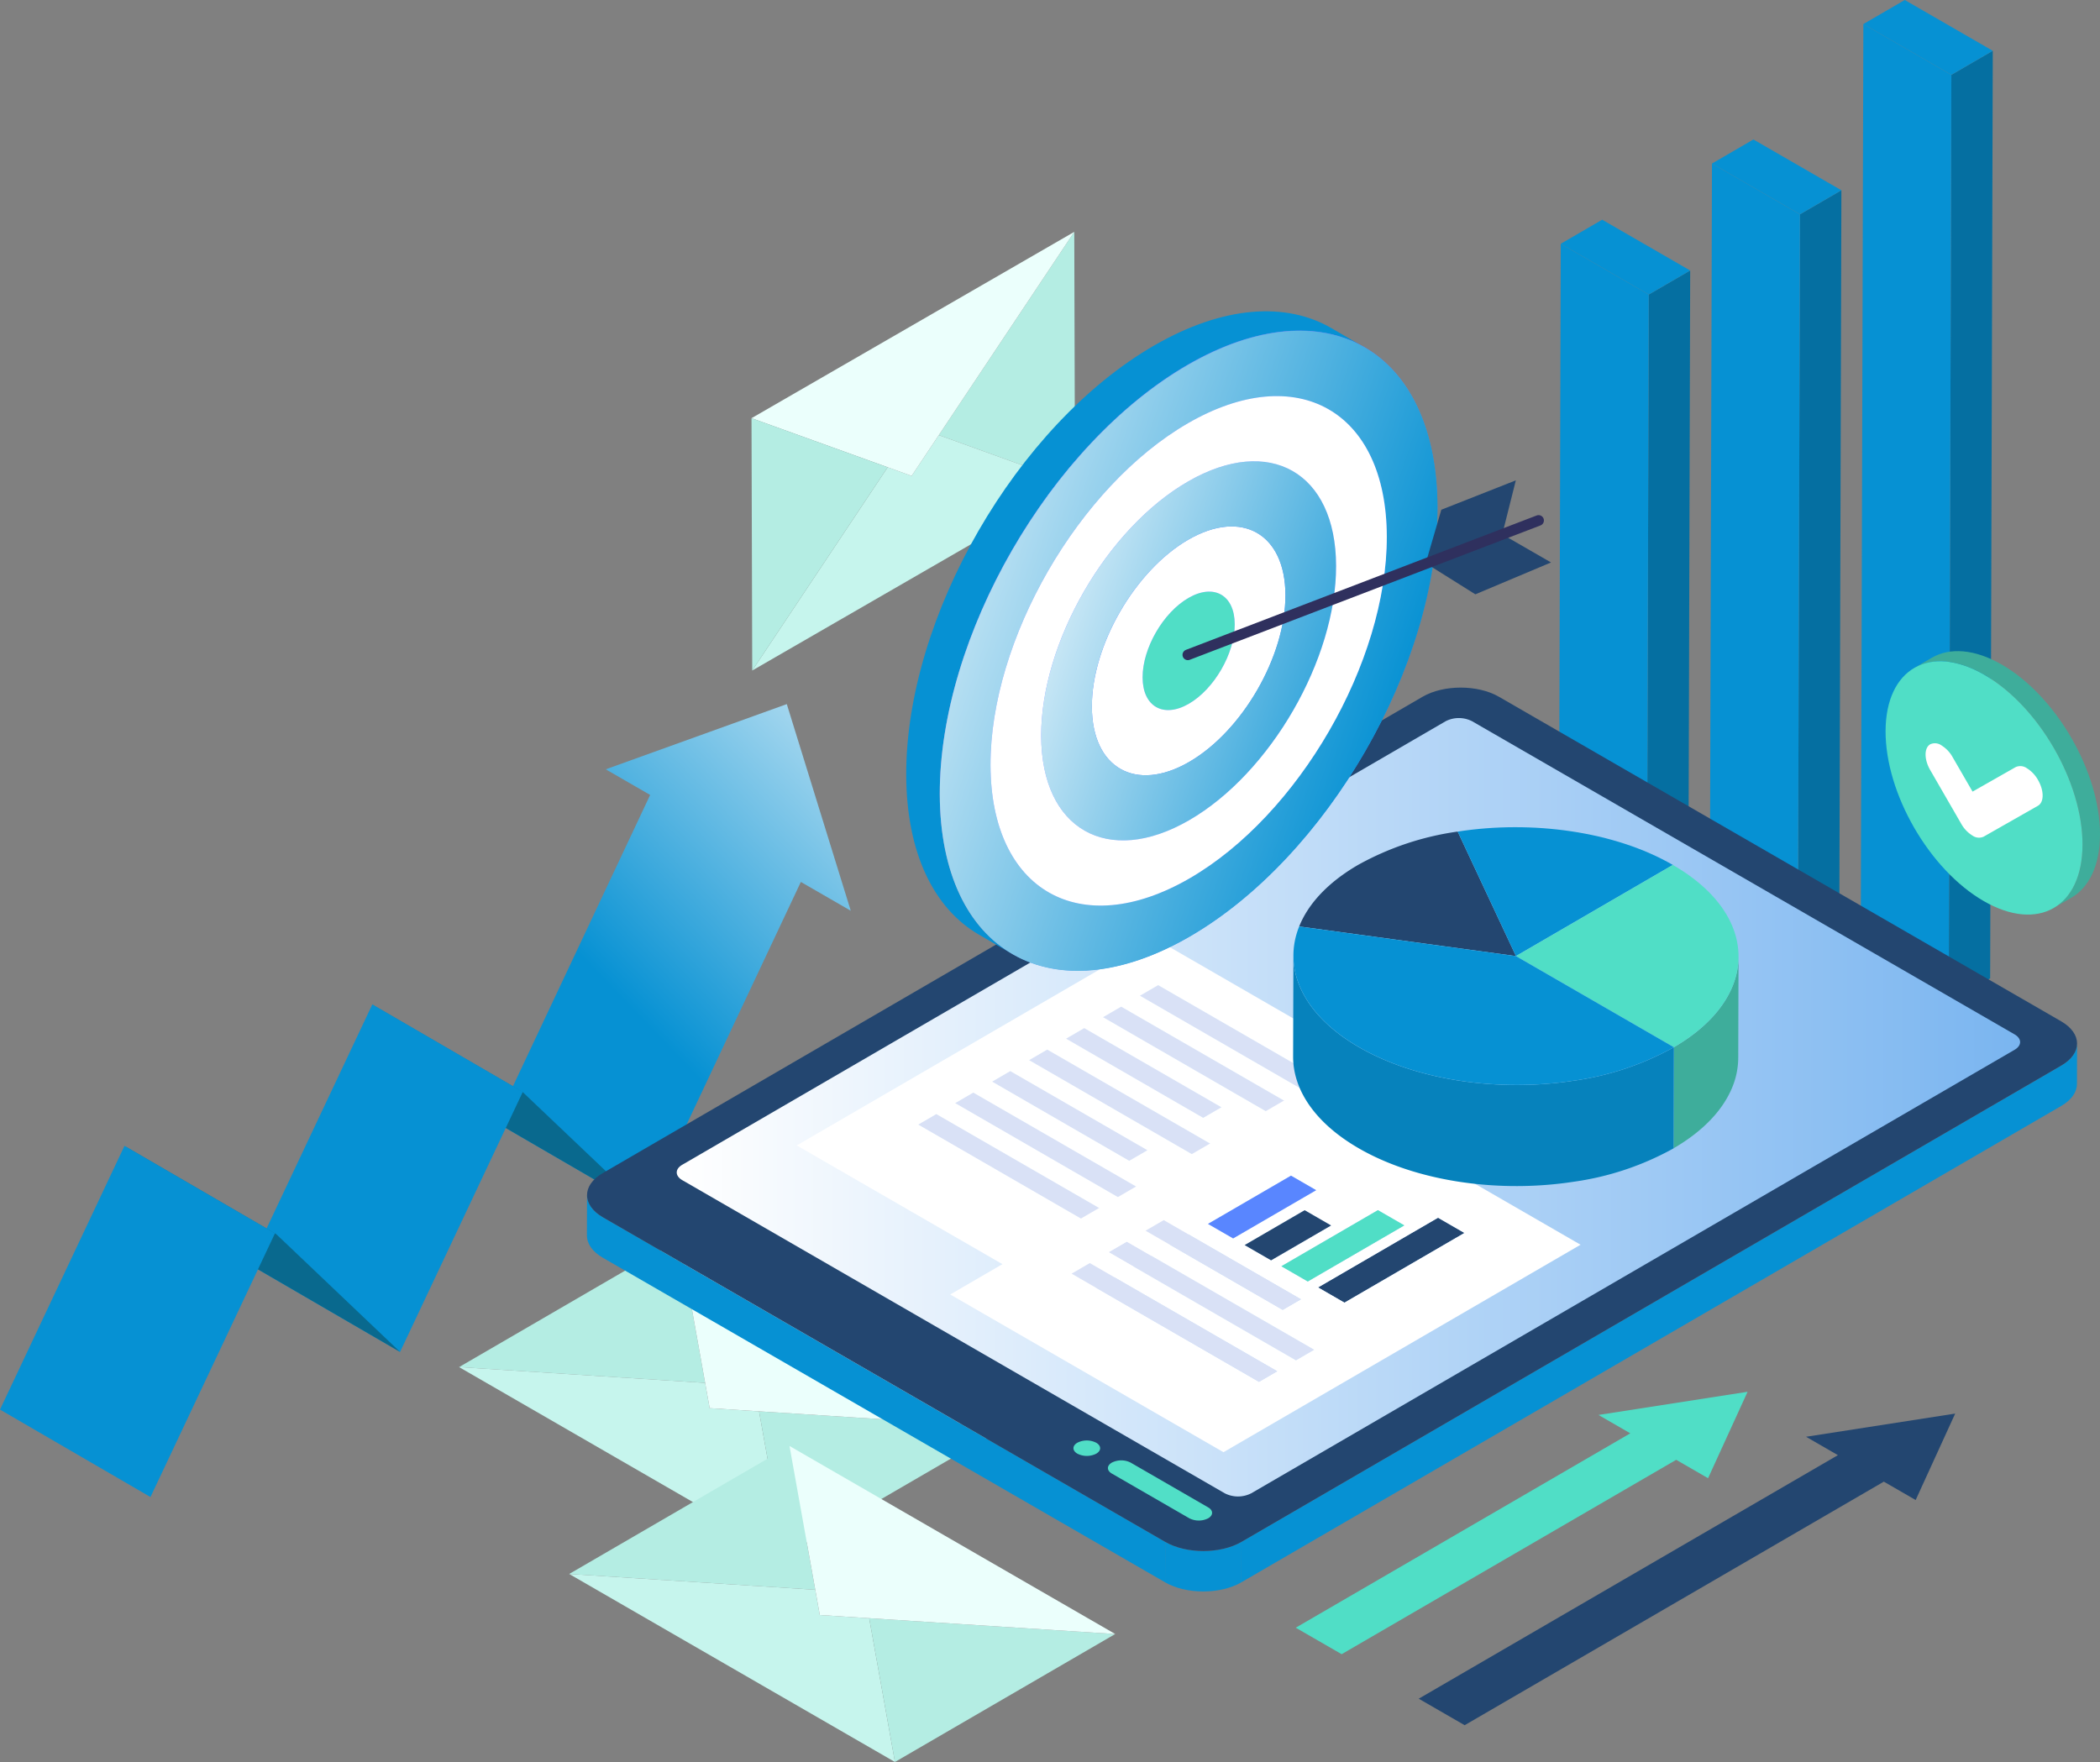 <svg xmlns="http://www.w3.org/2000/svg" xmlns:xlink="http://www.w3.org/1999/xlink" width="538" height="451.489" viewBox="0 0 538 451.489"><rect x="0" y="0" width="538" height="451.489" fill="#808080" stroke="none"/><defs><linearGradient id="linear-gradient" x1="1.105" y1="-0.346" x2="0.4" y2="0.617" gradientUnits="objectBoundingBox"><stop offset="0" stop-color="#fff"></stop><stop offset="1" stop-color="#0691d3"></stop></linearGradient><linearGradient id="linear-gradient-2" y1="0.5" x2="1" y2="0.5" gradientUnits="objectBoundingBox"><stop offset="0" stop-color="#fff"></stop><stop offset="1" stop-color="#7ab5f0"></stop></linearGradient><linearGradient id="linear-gradient-3" x1="-0.18" y1="0.195" x2="0.907" y2="0.683" xlink:href="#linear-gradient"></linearGradient><linearGradient id="linear-gradient-4" x1="-0.159" y1="0.192" x2="1.187" y2="0.821" xlink:href="#linear-gradient"></linearGradient></defs><g id="Group_3911" data-name="Group 3911" transform="translate(-286.35 -106.083)"><g id="Group_3872" data-name="Group 3872" transform="translate(286.35 106.083)"><g id="Group_3868" data-name="Group 3868" transform="translate(399.452)"><g id="Group_3865" data-name="Group 3865" transform="translate(0 56.298)"><path id="Path_6200" data-name="Path 6200" d="M618.741,166.782l10.613-6.168-.4,140.263-10.613,6.168Z" transform="translate(-595.798 -147.597)" fill="#056fa1"></path><path id="Path_6201" data-name="Path 6201" d="M600.919,156.541l10.613-6.168,22.546,13.017-10.613,6.168Z" transform="translate(-600.521 -150.374)" fill="#0691d3"></path><path id="Path_6202" data-name="Path 6202" d="M623.55,168.243l-.4,140.263-22.546-13.017.4-140.263Z" transform="translate(-600.606 -149.058)" fill="#0691d3"></path></g><g id="Group_3866" data-name="Group 3866" transform="translate(38.624 35.739)"><path id="Path_6203" data-name="Path 6203" d="M649.244,150.608l10.613-6.168-.514,181.382-10.613,6.168Z" transform="translate(-626.184 -131.423)" fill="#056fa1"></path><path id="Path_6204" data-name="Path 6204" d="M631.4,140.367,642.01,134.2l22.546,13.017-10.613,6.168Z" transform="translate(-630.883 -134.199)" fill="#0691d3"></path><path id="Path_6205" data-name="Path 6205" d="M654.052,152.068l-.514,181.382-22.546-13.017.514-181.382Z" transform="translate(-630.992 -132.884)" fill="#0691d3"></path></g><g id="Group_3867" data-name="Group 3867" transform="translate(77.247)"><path id="Path_6206" data-name="Path 6206" d="M679.789,122.491l10.613-6.168-.674,237.682-10.613,6.168Z" transform="translate(-656.57 -103.307)" fill="#056fa1"></path><path id="Path_6207" data-name="Path 6207" d="M661.908,112.251l10.613-6.168L695.068,119.1l-10.613,6.168Z" transform="translate(-661.235 -106.083)" fill="#0691d3"></path><path id="Path_6208" data-name="Path 6208" d="M684.6,123.952l-.674,237.682-22.546-13.017.674-237.682Z" transform="translate(-661.378 -104.767)" fill="#0691d3"></path></g></g><g id="Group_3869" data-name="Group 3869" transform="translate(0 180.417)"><path id="Path_6209" data-name="Path 6209" d="M477.21,300.974,460.82,248.02l-46.385,16.711,11.376,6.568-39.5,83.878,38.554,22.405,39.556-83.993Z" transform="translate(-259.251 -248.02)" fill="url(#linear-gradient)"></path><path id="Path_6210" data-name="Path 6210" d="M431.635,361.162l-38.554-22.4-31.73-30.171,38.554,22.4Z" transform="translate(-266.017 -231.6)" fill="#09698e"></path><path id="Path_6211" data-name="Path 6211" d="M375.205,397.607,336.651,375.2,368.1,308.557l38.554,22.405Z" transform="translate(-272.714 -231.608)" fill="#0691d3"></path><path id="Path_6212" data-name="Path 6212" d="M381.975,389.829l-38.554-22.405L311.7,337.247l38.554,22.405Z" transform="translate(-279.478 -223.83)" fill="#09698e"></path><path id="Path_6213" data-name="Path 6213" d="M324.9,427.055,286.35,404.65l31.893-67.581L356.8,359.475Z" transform="translate(-286.35 -223.878)" fill="#0691d3"></path></g><g id="Group_3871" data-name="Group 3871" transform="translate(483.066 166.844)"><path id="Path_6214" data-name="Path 6214" d="M694.61,240.8c-7.011-4.048-13.366-4.425-17.953-1.758l-4.479,2.6c4.588-2.667,10.942-2.291,17.953,1.758,13.934,8.045,25.187,27.544,25.141,43.554-.023,7.957-2.831,13.556-7.36,16.189l4.479-2.6c4.529-2.632,7.337-8.232,7.36-16.188C719.8,268.347,708.543,248.848,694.61,240.8Z" transform="translate(-664.817 -237.342)" fill="#3ead9b"></path><path id="Path_6215" data-name="Path 6215" d="M691.7,242.851c13.935,8.045,25.187,27.544,25.141,43.554s-11.371,22.476-25.305,14.431-25.194-27.549-25.149-43.561S677.766,234.805,691.7,242.851Z" transform="translate(-666.387 -236.787)" fill="#50dec6"></path><g id="Group_3870" data-name="Group 3870" transform="translate(10.25 23.597)"><path id="Path_6216" data-name="Path 6216" d="M700.392,262.307a8.278,8.278,0,0,1,2.868,3.029c1.578,2.733,1.569,5.688-.019,6.593l-13.922,7.925a2.891,2.891,0,0,1-2.873-.292,8.24,8.24,0,0,1-2.865-3.02l-7.952-13.772c-1.577-2.733-1.569-5.688.019-6.593a2.875,2.875,0,0,1,2.873.285,8.239,8.239,0,0,1,2.865,3.028l5.1,8.818,11.041-6.283A2.876,2.876,0,0,1,700.392,262.307Z" transform="translate(-674.451 -255.906)" fill="#fff"></path></g></g></g><g id="Group_3884" data-name="Group 3884" transform="translate(403.962 165.495)"><g id="Group_3873" data-name="Group 3873" transform="translate(74.918)"><path id="Path_6217" data-name="Path 6217" d="M475.57,204.9l34.7-52.075.183,64.662Z" transform="translate(-427.582 -152.823)" fill="#b4ede3"></path><path id="Path_6218" data-name="Path 6218" d="M485.766,193.792l34.885,12.587-82.69,47.741,34.7-52.083,6.135,2.212Z" transform="translate(-437.778 -141.717)" fill="#c6f5ed"></path><path id="Path_6219" data-name="Path 6219" d="M520.507,152.823l-34.7,52.075-6.969,10.458-6.135-2.212-34.885-12.579Z" transform="translate(-437.817 -152.823)" fill="#ebfffc"></path><path id="Path_6220" data-name="Path 6220" d="M437.817,190.382,472.7,202.961,438,255.044Z" transform="translate(-437.817 -142.641)" fill="#b4ede3"></path></g><g id="Group_3878" data-name="Group 3878" transform="translate(0 258.093)"><g id="Group_3874" data-name="Group 3874"><path id="Path_6221" data-name="Path 6221" d="M435.308,355.87l6.6,36.842-63.033-4.048Z" transform="translate(-378.877 -355.87)" fill="#b4ede3"></path></g><g id="Group_3875" data-name="Group 3875" transform="translate(0 32.794)"><path id="Path_6222" data-name="Path 6222" d="M455.727,393.008l6.6,36.842-83.451-48.181,63.033,4.048,1.161,6.478Z" transform="translate(-378.877 -381.669)" fill="#c6f5ed"></path></g><g id="Group_3876" data-name="Group 3876" transform="translate(76.849 44.133)"><path id="Path_6223" data-name="Path 6223" d="M439.336,390.589l63.032,4.048-56.431,32.794Z" transform="translate(-439.336 -390.589)" fill="#b4ede3"></path></g><g id="Group_3877" data-name="Group 3877" transform="translate(56.431)"><path id="Path_6224" data-name="Path 6224" d="M506.723,404.05,443.691,400l-12.656-.813-1.161-6.478-6.6-36.842Z" transform="translate(-423.272 -355.87)" fill="#ebfffc"></path></g></g><g id="Group_3883" data-name="Group 3883" transform="translate(28.215 311.102)"><g id="Group_3879" data-name="Group 3879" transform="translate(0 0)"><path id="Path_6225" data-name="Path 6225" d="M457.506,397.573l6.6,36.842-63.032-4.048Z" transform="translate(-401.075 -397.573)" fill="#b4ede3"></path></g><g id="Group_3880" data-name="Group 3880" transform="translate(0 32.794)"><path id="Path_6226" data-name="Path 6226" d="M477.924,434.711l6.6,36.842-83.451-48.18,63.032,4.048,1.161,6.478Z" transform="translate(-401.075 -423.372)" fill="#c6f5ed"></path></g><g id="Group_3881" data-name="Group 3881" transform="translate(76.849 44.133)"><path id="Path_6227" data-name="Path 6227" d="M461.534,432.293l63.032,4.048-56.431,32.794Z" transform="translate(-461.534 -432.293)" fill="#b4ede3"></path></g><g id="Group_3882" data-name="Group 3882" transform="translate(56.431 0)"><path id="Path_6228" data-name="Path 6228" d="M528.921,445.753l-63.032-4.048-12.656-.813-1.161-6.478-6.6-36.842Z" transform="translate(-445.47 -397.573)" fill="#ebfffc"></path></g></g><path id="Path_6229" data-name="Path 6229" d="M663.264,386.645,653.14,408.793l-8.164-4.714-85.708,49.808L547.508,447.1l85.708-49.808-8.156-4.709Z" transform="translate(-333.161 -89.433)" fill="#50dec6"></path><path id="Path_6230" data-name="Path 6230" d="M709.73,391.042l-10.125,22.149-8.156-4.709L584.061,470.89,572.293,464.1l107.389-62.408-8.156-4.709Z" transform="translate(-326.441 -88.241)" fill="#234670"></path></g><g id="Group_3907" data-name="Group 3907" transform="translate(436.713 282.27)"><g id="Group_3886" data-name="Group 3886"><path id="Path_6231" data-name="Path 6231" d="M746.627,322.067,536.584,444.131l-.031,10.362L746.6,332.429c2.672-1.553,4.009-3.586,4.015-5.621l.029-10.362C750.636,318.482,749.3,320.515,746.627,322.067Z" transform="translate(-368.882 -225.239)" fill="#0691d3"></path><path id="Path_6232" data-name="Path 6232" d="M408.75,352.691c-2.723-1.572-4.084-3.637-4.078-5.7l-.029,10.362c-.006,2.062,1.354,4.126,4.076,5.7l144.044,83.163.029-10.362Z" transform="translate(-404.643 -216.958)" fill="#0691d3"></path><path id="Path_6233" data-name="Path 6233" d="M540.752,416.9l-.029,10.362c-5.386,3.129-14.139,3.131-19.551.005L521.2,416.9C526.615,420.029,535.366,420.029,540.752,416.9Z" transform="translate(-373.051 -198.006)" fill="#0691d3"></path><path id="Path_6234" data-name="Path 6234" d="M782.319,330.2c5.414,3.126,5.442,8.195.064,11.32L572.338,463.584c-5.386,3.131-14.137,3.131-19.551.005L408.744,380.426c-5.414-3.126-5.442-8.195-.056-11.324L618.733,247.036c5.377-3.124,14.13-3.126,19.543,0Z" transform="translate(-404.637 -244.692)" fill="#234670"></path><g id="Group_3885" data-name="Group 3885" transform="translate(23.013 7.803)"><path id="Path_6235" data-name="Path 6235" d="M508.532,397.041c1.339.773,1.346,2.029.015,2.8a5.335,5.335,0,0,1-4.837,0c-1.34-.773-1.338-2.024-.008-2.8A5.315,5.315,0,0,1,508.532,397.041Z" transform="translate(-401.071 -211.349)" fill="#50dec6"></path><path id="Path_6236" data-name="Path 6236" d="M535.328,412.513c1.34.773,1.346,2.029.017,2.8a5.337,5.337,0,0,1-4.838,0l-19.851-11.46c-1.338-.774-1.338-2.025-.008-2.8a5.319,5.319,0,0,1,4.829-.005Z" transform="translate(-399.188 -210.262)" fill="#51dfc7"></path><path id="Path_6237" data-name="Path 6237" d="M765.508,335.823,569.936,449.473a7.46,7.46,0,0,1-6.8,0l-34.79-20.083-104.18-60.149c-1.881-1.093-1.894-2.847-.013-3.94l195.572-113.65a7.435,7.435,0,0,1,6.788,0l23.388,13.5,115.582,66.733C767.364,332.976,767.376,334.73,765.508,335.823Z" transform="translate(-422.748 -250.831)" fill="url(#linear-gradient-2)"></path></g></g><g id="Group_3896" data-name="Group 3896" transform="translate(53.758 64.15)"><g id="Group_3887" data-name="Group 3887" transform="translate(87.921 12.094)"><path id="Path_6238" data-name="Path 6238" d="M568.774,332.391l-4.664,2.71L516.1,307.384l4.663-2.71Z" transform="translate(-516.104 -304.674)" fill="#d9e1f6"></path></g><g id="Group_3888" data-name="Group 3888" transform="translate(31.094 45.118)"><path id="Path_6239" data-name="Path 6239" d="M524.067,358.371l-4.663,2.71L471.4,333.365l4.663-2.71Z" transform="translate(-471.397 -330.655)" fill="#d9e1f6"></path></g><g id="Group_3893" data-name="Group 3893" transform="translate(40.567 23.098)" style="isolation: isolate"><g id="Group_3889" data-name="Group 3889" transform="translate(28.418)"><path id="Path_6240" data-name="Path 6240" d="M541.007,333.618l-4.663,2.71-35.137-20.286,4.664-2.71Z" transform="translate(-501.207 -313.332)" fill="#d9e1f6"></path></g><g id="Group_3890" data-name="Group 3890" transform="translate(9.473 11.01)"><path id="Path_6241" data-name="Path 6241" d="M526.1,342.28l-4.663,2.71L486.3,324.7l4.663-2.71Z" transform="translate(-486.302 -321.993)" fill="#d9e1f6"></path></g><g id="Group_3891" data-name="Group 3891" transform="translate(18.946 5.505)"><path id="Path_6242" data-name="Path 6242" d="M546.424,345.379l-4.664,2.71-48.006-27.716,4.664-2.71Z" transform="translate(-493.754 -317.662)" fill="#d9e1f6"></path></g><g id="Group_3892" data-name="Group 3892" transform="translate(0 16.515)"><path id="Path_6243" data-name="Path 6243" d="M531.519,354.041l-4.664,2.71-48.006-27.716,4.664-2.71Z" transform="translate(-478.849 -326.324)" fill="#d9e1f6"></path></g></g><g id="Group_3894" data-name="Group 3894" transform="translate(78.458 17.598)"><path id="Path_6244" data-name="Path 6244" d="M561.319,336.722l-4.654,2.7L508.659,311.71l4.654-2.7Z" transform="translate(-508.659 -309.005)" fill="#d9e1f6"></path></g><g id="Group_3895" data-name="Group 3895"><path id="Path_6245" data-name="Path 6245" d="M538.418,295.16l69.991,40.408-91.484,53.164-69.99-40.408Zm-2.91,70.039,4.664-2.71-48.007-27.716-4.664,2.71L535.508,365.2m47.354-27.519,4.664-2.71L539.52,307.253l-4.664,2.71,48.006,27.716m-28.408,16.51,4.662-2.711-48.006-27.716-4.664,2.71,48.007,27.718M526.035,370.7l4.664-2.71-48.006-27.716-4.664,2.71L526.035,370.7M573.4,343.18l4.655-2.7-48.007-27.716-4.654,2.7L573.4,343.18m-71.76-13.912-4.664,2.71,35.136,20.287,4.664-2.71-35.136-20.287m18.945-11.01-4.662,2.711,35.136,20.286,4.664-2.71-35.137-20.287" transform="translate(-446.935 -295.16)" fill="#fff"></path></g></g><g id="Group_3906" data-name="Group 3906" transform="translate(93.077 102.343)"><g id="Group_3897" data-name="Group 3897" transform="translate(94.229 33.493)"><path id="Path_6246" data-name="Path 6246" d="M589.507,355.464l-30.74,17.864L552,369.421l30.741-17.864Z" transform="translate(-552 -351.557)" fill="#234670"></path></g><g id="Group_3905" data-name="Group 3905" style="isolation: isolate"><g id="Group_3898" data-name="Group 3898" transform="translate(40.567 39.614)"><path id="Path_6247" data-name="Path 6247" d="M562.453,384.088l-4.664,2.71-48.006-27.717,4.664-2.71Z" transform="translate(-509.783 -356.372)" fill="#d9e1f6"></path></g><g id="Group_3899" data-name="Group 3899"><path id="Path_6248" data-name="Path 6248" d="M569.352,325.207l70,40.415-91.484,53.164-70-40.415Zm-2.911,70.04,4.664-2.71L523.1,364.821l-4.664,2.71,48.006,27.716m-9.472,5.505,4.664-2.71-48.007-27.716-4.664,2.71,48.007,27.716M602.838,358.7,572.1,376.565l6.767,3.906,30.74-17.864-6.766-3.906m-15.4-1.937L562.7,371.138l6.767,3.907L594.2,360.671l-6.767-3.907m-54.863,2.552-4.664,2.71,35.137,20.287,4.664-2.71-35.137-20.287m32.6-11.388L543.9,360.287l6.445,3.721,21.268-12.359-6.444-3.721m3.5,8.852-15.37,8.933,6.767,3.906,15.37-8.932-6.767-3.907" transform="translate(-477.868 -325.207)" fill="#fff"></path></g><g id="Group_3900" data-name="Group 3900" transform="translate(66.035 22.721)"><path id="Path_6249" data-name="Path 6249" d="M557.531,346.8l-21.268,12.359-6.444-3.721,21.268-12.359Z" transform="translate(-529.819 -343.082)" fill="#5986ff"></path></g><g id="Group_3901" data-name="Group 3901" transform="translate(75.433 31.573)"><path id="Path_6250" data-name="Path 6250" d="M559.35,353.954l-15.37,8.932-6.767-3.907,15.37-8.932Z" transform="translate(-537.213 -350.046)" fill="#234670"></path></g><g id="Group_3902" data-name="Group 3902" transform="translate(84.831 31.556)"><path id="Path_6251" data-name="Path 6251" d="M576.109,353.94l-24.736,14.375-6.767-3.907,24.736-14.375Z" transform="translate(-544.606 -350.033)" fill="#50dec6"></path></g><g id="Group_3903" data-name="Group 3903" transform="translate(50.04 34.109)"><path id="Path_6252" data-name="Path 6252" d="M557.036,372.327l-4.664,2.71-35.137-20.286,4.663-2.71Z" transform="translate(-517.235 -352.041)" fill="#d9e1f6"></path></g><g id="Group_3904" data-name="Group 3904" transform="translate(31.094 45.119)"><path id="Path_6253" data-name="Path 6253" d="M555,388.419l-4.664,2.71L502.33,363.413l4.664-2.71Z" transform="translate(-502.33 -360.703)" fill="#d9e1f6"></path></g></g></g></g><g id="Group_3909" data-name="Group 3909" transform="translate(500.708 168.995)"><path id="Path_6254" data-name="Path 6254" d="M577.912,173.139c-11.593-6.737-27.647-5.787-45.366,4.444C497.334,197.913,468.884,247.188,469,287.65c.057,20.1,7.154,34.244,18.6,40.894l8.6,5c-11.444-6.652-18.54-20.794-18.6-40.894-.114-40.462,28.336-89.739,63.548-110.069,17.719-10.23,33.773-11.179,45.365-4.443Z" transform="translate(-451.192 -151.982)" fill="#0691d3"></path><ellipse id="Ellipse_102" data-name="Ellipse 102" cx="89.871" cy="52.056" rx="89.871" ry="52.056" transform="matrix(0.502, -0.865, 0.865, 0.502, 0, 155.405)" fill="#5986ff"></ellipse><g id="Group_3908" data-name="Group 3908" transform="translate(26.408 21.853)"><path id="Path_6255" data-name="Path 6255" d="M528.4,226.956c6.507-3.756,11.822-.727,11.844,6.75s-5.261,16.624-11.767,20.38-11.823.727-11.844-6.748S521.895,230.712,528.4,226.956Z" transform="translate(-464.685 -158.515)" fill="#50dec6"></path><path id="Path_6256" data-name="Path 6256" d="M531.13,215.592c13.667-7.89,24.831-1.528,24.876,14.177s-11.047,34.915-24.714,42.806S506.461,274.1,506.416,258.4,517.463,223.483,531.13,215.592Zm.12,42.056c6.505-3.756,11.787-12.9,11.767-20.38s-5.337-10.506-11.844-6.75-11.787,12.9-11.767,20.38,5.337,10.506,11.844,6.75" transform="translate(-467.455 -162.077)" fill="#fff"></path><path id="Path_6257" data-name="Path 6257" d="M539.313,181.514c35.212-20.33,63.848-4.01,63.962,36.45S574.941,307.7,539.728,328.033s-63.848,4.012-63.963-36.45S504.1,201.844,539.313,181.514Zm.372,131.592c27.99-16.16,50.692-55.48,50.6-87.643s-22.941-45.183-50.931-29.023-50.69,55.481-50.6,87.643,22.942,45.183,50.931,29.023" transform="translate(-475.765 -172.769)" fill="url(#linear-gradient-3)"></path><path id="Path_6258" data-name="Path 6258" d="M533.857,204.236c20.828-12.025,37.831-2.335,37.9,21.6s-16.824,53.193-37.653,65.218-37.831,2.336-37.9-21.6S513.029,216.262,533.857,204.236Zm.2,71.9c13.667-7.891,24.759-27.1,24.714-42.806s-11.209-22.066-24.876-14.177-24.759,27.1-24.714,42.807,11.209,22.066,24.876,14.175" transform="translate(-470.224 -165.638)" fill="url(#linear-gradient-4)"></path><path id="Path_6259" data-name="Path 6259" d="M536.584,192.873c27.99-16.16,50.84-3.138,50.931,29.023s-22.61,71.483-50.6,87.643-50.839,3.138-50.931-29.023S508.6,209.032,536.584,192.873Zm.288,101.741c20.828-12.025,37.721-41.284,37.653-65.218s-17.071-33.622-37.9-21.6-37.721,41.284-37.654,65.218,17.071,33.622,37.9,21.6" transform="translate(-472.994 -169.2)" fill="#fff"></path></g><path id="Path_6260" data-name="Path 6260" d="M593.319,216.756l-19.646,7.528,4.036-13.841,19.089-7.528Z" transform="translate(-422.814 -142.743)" fill="#234670"></path><path id="Path_6261" data-name="Path 6261" d="M586.285,229.166,605.674,221,593.179,213.8l-18.986,7.783Z" transform="translate(-422.673 -139.791)" fill="#234670"></path><line id="Line_1" data-name="Line 1" y1="34.433" x2="89.861" transform="translate(89.953 70.446)" fill="none" stroke="#2f305e" stroke-linecap="round" stroke-linejoin="round" stroke-width="2.729"></line></g><g id="Group_3910" data-name="Group 3910" transform="translate(617.635 318.042)"><path id="Path_6262" data-name="Path 6262" d="M588.807,273.716l14.927,31.9L548.2,298.03c2.313-5.781,7.331-11.263,15.079-15.767A73.471,73.471,0,0,1,588.807,273.716Z" transform="translate(-546.647 -272.596)" fill="#234670"></path><path id="Path_6263" data-name="Path 6263" d="M635.266,282.5,595.073,305.86l-14.927-31.9C599.148,271.017,620.293,273.857,635.266,282.5Z" transform="translate(-537.986 -272.835)" fill="#0691d3"></path><path id="Path_6264" data-name="Path 6264" d="M640.3,298.941l-.074,25.9a20.048,20.048,0,0,1-1.476,7.431c-2.321,5.777-7.338,11.259-15.094,15.767l.074-25.9c7.756-4.507,12.772-9.99,15.094-15.767A20.1,20.1,0,0,0,640.3,298.941Z" transform="translate(-526.189 -265.758)" fill="#3ead9b"></path><path id="Path_6265" data-name="Path 6265" d="M632.083,280.44c14.543,8.4,19.665,20.18,15.357,30.948-2.322,5.777-7.338,11.259-15.094,15.767L591.889,303.8Z" transform="translate(-534.802 -270.773)" fill="#50dec6"></path><path id="Path_6266" data-name="Path 6266" d="M546.978,324.6l.072-25.9c-.024,8.5,5.593,17.023,16.83,23.51,14.972,8.645,36.126,11.49,55.126,8.551a73.59,73.59,0,0,0,25.515-8.547l-.074,25.9a73.583,73.583,0,0,1-25.514,8.547c-19,2.939-40.154.094-55.128-8.551C552.57,341.619,546.954,333.1,546.978,324.6Z" transform="translate(-546.978 -265.825)" fill="#0682bc"></path><path id="Path_6267" data-name="Path 6267" d="M604.049,300.435l40.457,23.357a73.59,73.59,0,0,1-25.515,8.547c-19,2.939-40.154.094-55.126-8.551-14.535-8.392-19.665-20.18-15.35-30.944Z" transform="translate(-546.962 -267.411)" fill="#0691d3"></path></g></g></svg>